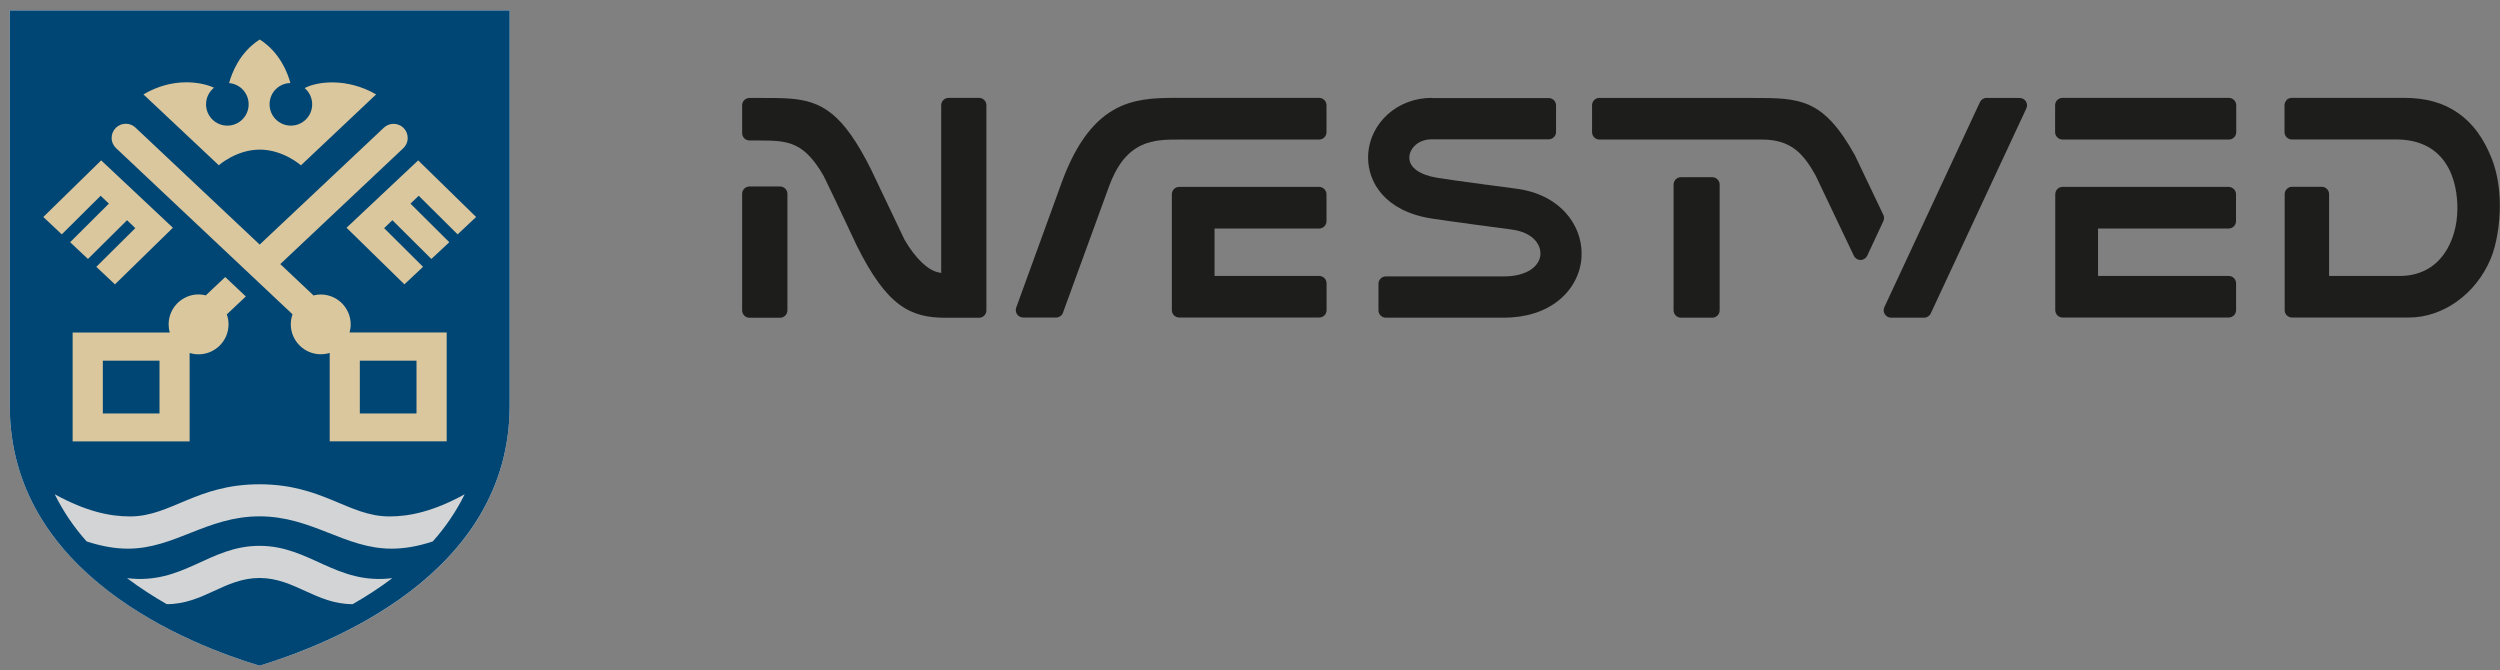 <?xml version="1.0" encoding="UTF-8"?><svg xmlns="http://www.w3.org/2000/svg" viewBox="0 0 318 85.22"><rect x="0" y="0" width="318" height="85.22" fill="#808080" stroke="none"/><defs><style>.cls-1{fill:#fff;}.cls-2{fill:#d2d4d5;}.cls-3{fill:#dbc79e;}.cls-4{fill:#004674;}.cls-5{fill:#1d1d1b;}</style></defs><g id="Layer_2"><g><path class="cls-1" d="m64.83,51.59c0,21.55-23.06,30.42-31.82,33.09-8.82-2.68-31.77-11.55-31.77-33.09V1.32s63.59,0,63.59,0v50.26Z"/><path class="cls-4" d="m1.24,51.59c0,21.55,22.95,30.42,31.77,33.09,8.76-2.68,31.82-11.55,31.82-33.09V1.32S1.24,1.32,1.24,1.32v50.26Z"/><g><path class="cls-2" d="m33.01,69.43c-6.45,0-9.71,4.99-16.85,4.11,1.66,1.25,3.37,2.35,5.05,3.31,4.67,0,7.35-3.33,11.8-3.33s7.18,3.33,11.85,3.33c1.68-.96,3.39-2.06,5.05-3.31-7.15.89-10.46-4.11-16.9-4.11Z"/><path class="cls-2" d="m49.53,65.69c-5.2,0-8.49-4.09-16.52-4.09s-11.27,4.09-16.47,4.09c-2.56,0-5.57-.62-9.58-2.82,1.08,2.18,2.44,4.19,4.06,6,1.87.61,3.61.92,5.24.92,5.98,0,10.04-4.11,16.75-4.11s10.82,4.11,16.8,4.11c1.64,0,3.37-.3,5.24-.92,1.62-1.81,2.98-3.82,4.06-6-4.01,2.2-7.02,2.82-9.58,2.82Z"/></g><g><g><g><polygon class="cls-3" points="12.87 20.4 21.99 28.97 14.62 36.17 12.25 33.94 17.21 29.02 16.16 28.01 11.19 32.94 8.92 30.81 13.85 25.9 12.8 24.9 7.86 29.81 5.51 27.6 12.87 20.4"/><polygon class="cls-3" points="53.19 20.4 44.08 28.97 51.44 36.17 53.81 33.94 48.86 29.02 49.91 28.01 54.87 32.94 57.15 30.81 52.21 25.9 53.26 24.9 58.21 29.81 60.56 27.6 53.19 20.4"/></g><path class="cls-3" d="m38.75,11.2c.59.5.96,1.24.96,2.07,0,1.5-1.21,2.71-2.71,2.71s-2.71-1.21-2.71-2.71,1.18-2.68,2.65-2.71c-.35-1.27-1.31-3.86-3.86-5.51l-.04-.03-.04.03c-2.55,1.65-3.51,4.25-3.86,5.52,1.4.11,2.49,1.28,2.49,2.7,0,1.5-1.21,2.71-2.71,2.71s-2.71-1.21-2.71-2.71c0-.85.39-1.61,1.01-2.11-1.59-.75-5.24-1.37-8.97.85l9.58,9.01s2.24-1.99,5.22-1.99,5.23,2,5.23,2l9.56-9.02c-3.71-2.15-7.49-1.65-9.08-.81Z"/></g><path class="cls-3" d="m44.46,42.31c.09-.33.15-.68.15-1.04,0-2.1-1.71-3.81-3.81-3.81-.32,0-.62.04-.92.12l-4.23-3.99,15.64-14.73h0c.35-.33.57-.79.57-1.31,0-.99-.8-1.8-1.8-1.8-.48,0-.91.19-1.23.49h0s-15.8,14.87-15.8,14.87l-15.8-14.88h0c-.32-.3-.75-.49-1.23-.49-.99,0-1.8.8-1.8,1.8,0,.52.22.98.57,1.31h0s22.44,21.13,22.44,21.13c-.14.4-.22.83-.22,1.27,0,2.1,1.71,3.81,3.81,3.81.4,0,.78-.06,1.14-.17v11.25h14.88v-13.85h-12.36Zm8.52,10.28h-7.21v-6.71h7.21v6.71Z"/><path class="cls-3" d="m31.27,37.71l-2.62-2.47-2.47,2.33c-.29-.07-.6-.12-.92-.12-2.1,0-3.81,1.71-3.81,3.81,0,.36.05.71.15,1.04h-12.36v13.85h14.88v-11.25c.36.11.74.17,1.14.17,2.1,0,3.81-1.71,3.81-3.81,0-.45-.08-.88-.22-1.27l2.42-2.28Zm-10.98,14.88h-7.21v-6.71h7.21v6.71Z"/></g></g></g><g id="Layer_3_copy"><g><path class="cls-5" d="m290.87,12.72c-.18.18-.28.42-.28.67v3.41c0,.52.42.94.94.94h13.25c2.8,0,4.9.99,6.24,2.93,1.29,1.88,1.56,4.21,1.56,5.83,0,2.18-.59,4.22-1.66,5.75-1.3,1.86-3.25,2.85-5.65,2.85h-9.01v-10.4c0-.52-.42-.94-.94-.94h-3.77c-.52,0-.94.42-.94.94v14.75c0,.52.42.94.94.94h14.86c4.36,0,8.55-3.01,10.41-7.49.72-1.72,1.16-4.31,1.16-6.75,0-2.18-.35-4.23-1.01-5.93-1.04-2.64-2.44-4.55-4.3-5.84-1.85-1.3-4.08-1.93-6.82-1.93-.24,0-12.9,0-14.34,0-.25,0-.49.1-.67.27Z"/><g><path class="cls-5" d="m149.37,12.45c-2.68,0-5.29.13-7.74,1.54-2.84,1.64-5.05,4.83-6.77,9.74,0-.01-5.6,15.4-5.6,15.4-.1.29-.06.61.12.86.18.25.46.4.77.4h4.18c.4,0,.75-.25.88-.62l5.81-15.93c.97-2.73,2.32-4.48,4.13-5.34,1.58-.75,3.25-.75,4.86-.75h17.78c.52,0,.94-.42.94-.94v-3.42c0-.52-.42-.94-.94-.94h-18.43Z"/><path class="cls-5" d="m167.79,23.77h-17.79c-.52,0-.94.42-.94.94v14.74c0,.52.42.94.94.94h17.8c.25,0,.49-.1.67-.27.18-.18.27-.42.27-.66v-3.42c0-.52-.42-.94-.94-.94,0,0-11.67,0-13.31,0v-6.03c1.64,0,13.3,0,13.3,0,.52,0,.94-.42.94-.94v-3.42c0-.25-.1-.49-.28-.66-.17-.18-.42-.28-.66-.28Z"/></g><g><path class="cls-5" d="m283.48,23.77h-21.11c-.52,0-.94.42-.94.94v14.74c0,.52.42.94.94.94h21.11c.25,0,.49-.1.67-.27.18-.18.28-.42.28-.66v-3.42c0-.52-.42-.94-.94-.94,0,0-14.94,0-16.62,0v-6.03c1.68,0,16.61,0,16.61,0,.52,0,.94-.42.94-.94v-3.42c0-.25-.1-.49-.28-.66-.18-.18-.42-.28-.67-.28Z"/><path class="cls-5" d="m283.5,12.45h-21.15c-.52,0-.94.42-.94.94v3.42c0,.25.1.49.28.66.18.18.42.28.67.28h21.15c.52,0,.94-.42.94-.94v-3.42c0-.25-.1-.49-.28-.67-.18-.18-.42-.27-.67-.27Z"/></g><g><path class="cls-5" d="m120.66,12.45c-.52,0-.94.42-.94.94v21.33s-.24-.05-.24-.05c-1.39-.22-3.04-1.79-4.43-4.19l-4.22-8.86c-3.61-7.27-6.32-8.76-10.35-9.08-1.1-.08-2.34-.08-3.64-.08h-1.5c-.52,0-.94.42-.94.94v3.53c0,.52.42.94.94.94h1.33c3.61,0,5.62.2,8.11,4.53.2.36,2.26,4.7,4.2,8.84,3.86,7.76,6.84,9.18,11.32,9.18h4.23c.52,0,.94-.42.94-.94V13.39c0-.52-.42-.94-.94-.94h-3.88Zm-.94,22.26s0,0,0,0"/><path class="cls-5" d="m95.34,23.72c-.52,0-.94.42-.94.94v14.82c0,.52.42.94.94.94h3.88c.52,0,.94-.42.94-.94v-14.82c0-.52-.42-.94-.94-.94h-3.88Z"/></g><g><path class="cls-5" d="m252.7,12.45c-.37,0-.69.21-.85.54l-12.16,26.08c-.14.29-.11.63.06.9.17.27.47.44.79.44h4.2c.36,0,.7-.21.85-.54l12.16-26.08c.14-.29.11-.63-.06-.9-.18-.27-.47-.43-.8-.43h-4.2Z"/><path class="cls-5" d="m203.45,12.45c-.52,0-.94.42-.94.94v3.42c0,.52.42.94.94.94h20.66c3.6,0,5.23,1.67,6.83,4.56l4.87,10.22c.16.33.49.54.85.54.36,0,.69-.21.85-.54l2.05-4.4c.12-.25.12-.55,0-.8l-3.57-7.48s-.01-.03-.02-.05c-4.06-7.34-7.06-7.34-13.05-7.34h-19.46Z"/><path class="cls-5" d="m213.82,22.54c-.52,0-.94.42-.94.94v15.99c0,.52.42.94.94.94h3.98c.52,0,.94-.42.94-.94v-15.99c0-.52-.42-.94-.94-.94h-3.98Z"/></g><path class="cls-5" d="m182.12,12.45c-2.12,0-4.1.74-5.6,2.09h0c-1.45,1.31-2.33,3.06-2.48,4.94,0,.01,0,.02,0,.04l-.02.49v.04c0,3.11,2.1,6.77,7.98,7.73,1.96.32,10.25,1.41,10.25,1.41,2.72.36,3.69,1.86,3.69,3.03v.17c-.09,1.37-1.57,2.77-4.66,2.77h-15c-.52,0-.94.42-.94.94v3.37c0,.52.42.94.94.94h15c2.78,0,5.19-.76,6.97-2.19,1.74-1.4,2.78-3.35,2.92-5.49,0,0,0-.02,0-.03v-.44s.01-.02.01-.03c0-1.9-.73-3.74-2.05-5.19-1.5-1.64-3.63-2.69-6.18-3.03,0,0-8.19-1.07-10.11-1.39-2.23-.36-3.57-1.31-3.57-2.53v-.18c.09-1.05,1.12-2.19,2.86-2.19h14.86c.52,0,.94-.42.94-.94v-3.37c0-.52-.42-.94-.94-.94h-14.86Z"/></g></g></svg>